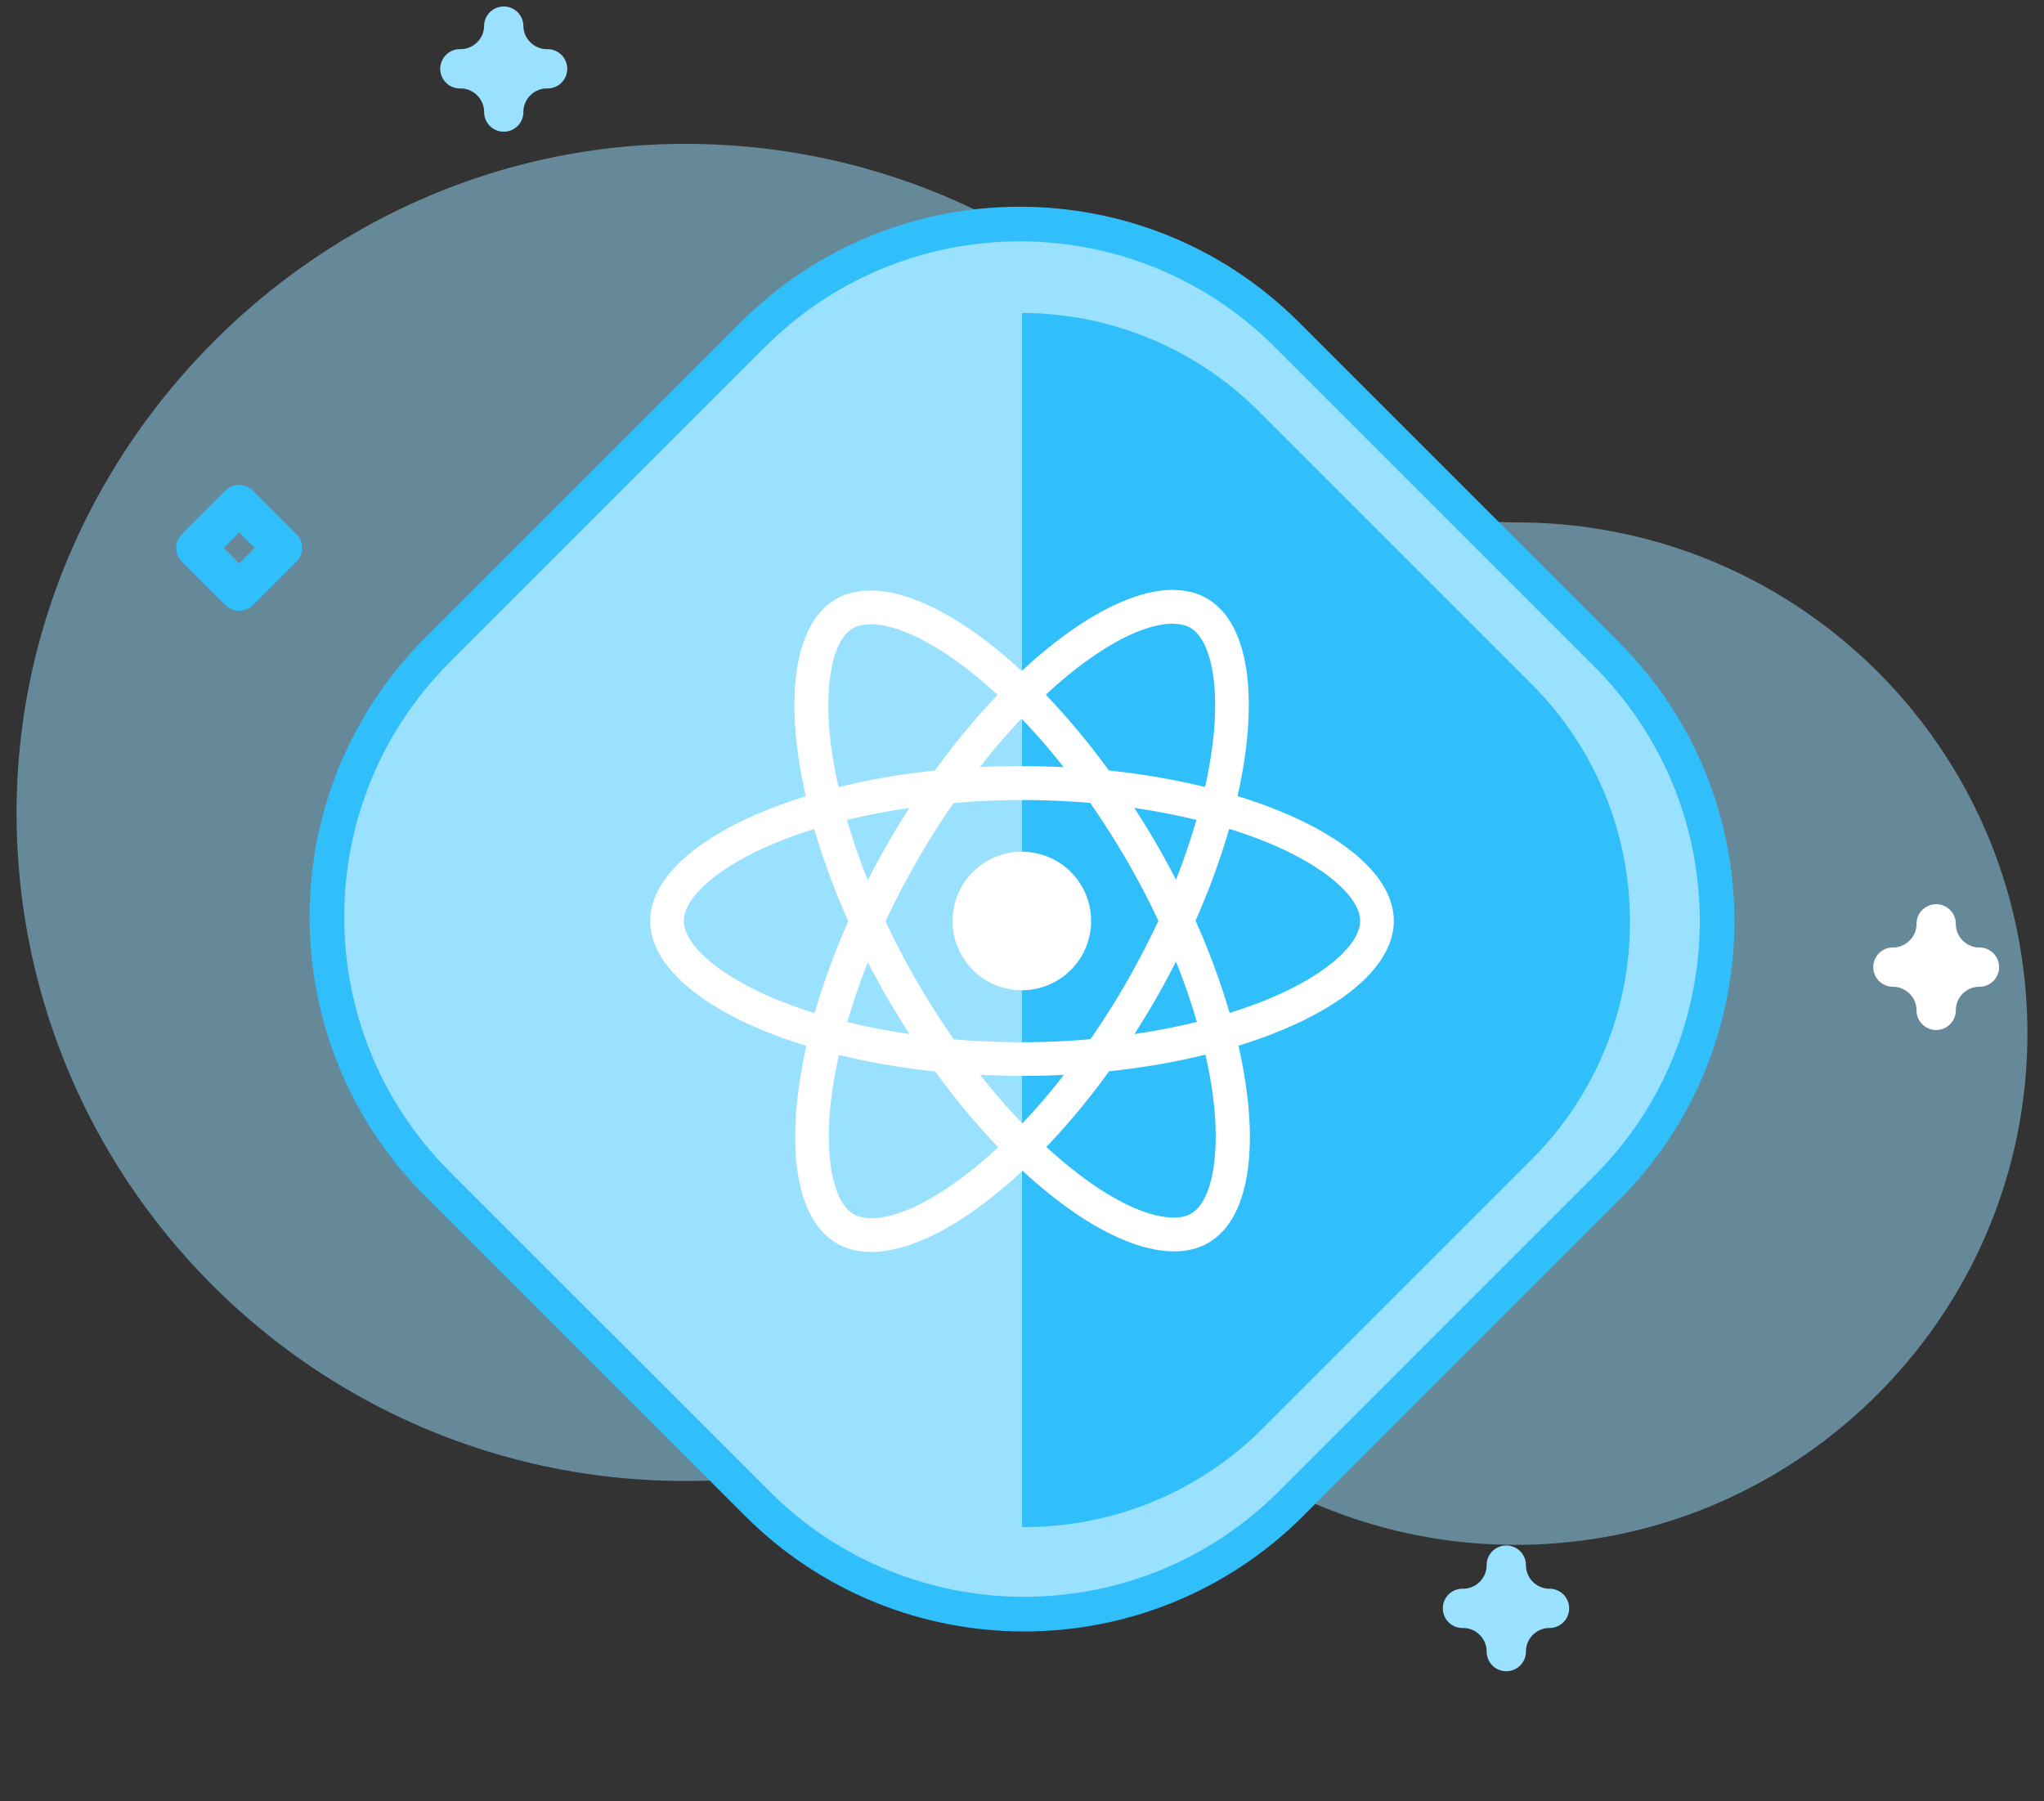 <svg width="118" height="104" fill="none" xmlns="http://www.w3.org/2000/svg"><rect width="100%" height="100%" fill="#333333" stroke="none"/><path opacity=".5" d="M87.705 30.16h-.13a25.119 25.119 0 0 1-18.919-8.613c-7.111-8.154-17.594-13.291-29.275-13.24C18.179 8.403.686 26.216.96 47.416c.272 21.083 17.447 38.09 38.595 38.09a38.43 38.43 0 0 0 16.675-3.78c4.352-2.089 9.538-1.538 13.37 1.397a29.38 29.38 0 0 0 17.877 6.068c16.184.027 29.47-13.155 29.564-29.34.095-16.335-13.023-29.594-29.337-29.69Z" fill="#99E1FF"/><path d="M86.958 96.489a1.133 1.133 0 0 1-1.133-1.134c0-.75-.612-1.362-1.363-1.362a1.134 1.134 0 1 1 0-2.267c.751 0 1.362-.611 1.362-1.363a1.133 1.133 0 1 1 2.268 0c0 .751.61 1.363 1.362 1.363a1.133 1.133 0 1 1 0 2.267c-.751 0-1.362.61-1.362 1.362 0 .626-.508 1.134-1.134 1.134ZM29.082 7.604a1.134 1.134 0 0 1-1.134-1.134c0-.752-.612-1.364-1.364-1.364a1.134 1.134 0 1 1 0-2.267c.752 0 1.364-.612 1.364-1.364a1.134 1.134 0 0 1 2.267 0c0 .752.612 1.364 1.364 1.364a1.134 1.134 0 1 1 0 2.267c-.752 0-1.364.612-1.364 1.364 0 .626-.507 1.134-1.133 1.134Z" fill="#99E1FF"/><path d="M13.808 35.265c-.3 0-.589-.12-.801-.333l-2.498-2.497a1.133 1.133 0 0 1 0-1.603l2.498-2.498a1.133 1.133 0 0 1 1.603 0l2.497 2.498a1.133 1.133 0 0 1 0 1.603l-2.497 2.497c-.213.213-.501.333-.802.333Zm-.894-3.632.894.895.895-.895-.895-.894-.894.894Z" fill="#31BFFC"/><path d="M111.775 59.468a1.134 1.134 0 0 1-1.134-1.133c0-.752-.611-1.364-1.363-1.364a1.134 1.134 0 1 1 0-2.268c.752 0 1.363-.611 1.363-1.363a1.134 1.134 0 0 1 2.268 0c0 .751.611 1.363 1.364 1.363a1.133 1.133 0 0 1 0 2.268c-.753 0-1.364.611-1.364 1.364 0 .626-.508 1.133-1.134 1.133Z" fill="#fff"/><path d="M25.254 68.35c-8.51-8.51-8.51-22.308 0-30.818l18.214-18.214c8.51-8.51 22.308-8.51 30.818 0l18.46 18.46c8.511 8.51 8.511 22.309 0 30.819L74.534 86.81c-8.51 8.51-22.308 8.51-30.818 0L25.254 68.35Z" fill="#99E1FF" stroke="#31BFFC" stroke-width="2"/><path d="m88.41 39.489-15.73-15.73A19.36 19.36 0 0 0 59 18.07v70.092a19.362 19.362 0 0 0 13.89-5.688l15.52-15.52c7.585-7.584 7.585-19.88 0-27.465Z" fill="#31BFFC"/><path d="M80.464 53.173c0-2.843-3.562-5.538-9.022-7.21 1.26-5.565.7-9.992-1.767-11.41-.569-.332-1.234-.49-1.96-.49v1.952c.403 0 .726.078.998.227 1.19.683 1.706 3.281 1.303 6.624a26.95 26.95 0 0 1-.446 2.572 42.402 42.402 0 0 0-5.556-.953 42.682 42.682 0 0 0-3.64-4.375c2.852-2.652 5.53-4.104 7.35-4.104v-1.951c-2.406 0-5.556 1.715-8.741 4.69-3.185-2.958-6.335-4.655-8.741-4.655v1.95c1.81 0 4.497 1.445 7.35 4.078a41.31 41.31 0 0 0-3.614 4.367c-1.978.21-3.85.533-5.565.962a26.385 26.385 0 0 1-.455-2.537c-.411-3.343.096-5.942 1.277-6.633.263-.157.604-.227 1.007-.227v-1.952c-.735 0-1.4.158-1.978.49-2.459 1.418-3.01 5.837-1.741 11.384-5.443 1.68-8.986 4.366-8.986 7.201 0 2.844 3.56 5.539 9.02 7.21-1.26 5.565-.7 9.992 1.768 11.41.569.332 1.234.49 1.969.49 2.406 0 5.556-1.715 8.741-4.69 3.185 2.957 6.335 4.655 8.741 4.655.735 0 1.4-.157 1.978-.49 2.459-1.417 3.01-5.836 1.741-11.384 5.425-1.67 8.969-4.366 8.969-7.2ZM69.07 47.337a39.427 39.427 0 0 1-1.181 3.456c-.359-.7-.735-1.4-1.146-2.1-.403-.7-.831-1.382-1.26-2.047a39.47 39.47 0 0 1 3.587.691Zm-4.007 9.319a46.63 46.63 0 0 1-2.109 3.342 45.508 45.508 0 0 1-7.892.009 48.203 48.203 0 0 1-2.118-3.325 45.584 45.584 0 0 1-1.82-3.483 45.601 45.601 0 0 1 1.812-3.49 46.54 46.54 0 0 1 2.108-3.343 45.545 45.545 0 0 1 7.893-.009 48.238 48.238 0 0 1 2.117 3.325 45.568 45.568 0 0 1 1.82 3.482 48.96 48.96 0 0 1-1.811 3.492Zm2.826-1.138a37.499 37.499 0 0 1 1.207 3.483c-1.146.28-2.353.516-3.604.7.428-.674.857-1.365 1.26-2.074.402-.7.778-1.409 1.137-2.109Zm-8.872 9.336a36.072 36.072 0 0 1-2.433-2.8c.788.035 1.593.062 2.406.062.823 0 1.637-.018 2.433-.062a34.143 34.143 0 0 1-2.406 2.8Zm-6.51-5.153a39.503 39.503 0 0 1-3.588-.692 39.425 39.425 0 0 1 1.181-3.456c.36.7.736 1.4 1.147 2.1a58.1 58.1 0 0 0 1.26 2.048Zm6.466-18.209c.814.84 1.627 1.776 2.432 2.8A54.166 54.166 0 0 0 59 44.231c-.822 0-1.636.017-2.432.061a34.145 34.145 0 0 1 2.406-2.8Zm-6.475 5.154a48.286 48.286 0 0 0-2.398 4.173 37.499 37.499 0 0 1-1.207-3.482 42.487 42.487 0 0 1 3.605-.691ZM44.58 57.6c-3.097-1.322-5.1-3.054-5.1-4.428 0-1.373 2.003-3.115 5.1-4.427a26.966 26.966 0 0 1 2.424-.884 42.036 42.036 0 0 0 1.969 5.329 41.444 41.444 0 0 0-1.943 5.302 26.6 26.6 0 0 1-2.45-.892Zm4.708 12.503c-1.19-.682-1.706-3.28-1.304-6.623.096-.823.254-1.69.446-2.573a42.4 42.4 0 0 0 5.556.954 42.694 42.694 0 0 0 3.64 4.375c-2.852 2.651-5.53 4.104-7.35 4.104-.393-.01-.726-.088-.988-.237Zm20.755-6.667c.41 3.342-.097 5.941-1.278 6.632-.263.158-.604.228-1.006.228-1.811 0-4.498-1.444-7.35-4.078a41.323 41.323 0 0 0 3.614-4.366c1.977-.21 3.85-.534 5.565-.962.2.883.358 1.732.455 2.546ZM73.41 57.6c-.752.323-1.575.612-2.424.883a42.027 42.027 0 0 0-1.968-5.328 41.434 41.434 0 0 0 1.942-5.303c.867.271 1.689.569 2.459.893 3.097 1.321 5.101 3.053 5.101 4.427-.009 1.374-2.012 3.115-5.11 4.428Z" fill="#fff"/><path d="M58.991 57.172a3.999 3.999 0 1 0 0-7.998 3.999 3.999 0 0 0 0 7.998Z" fill="#fff"/></svg>